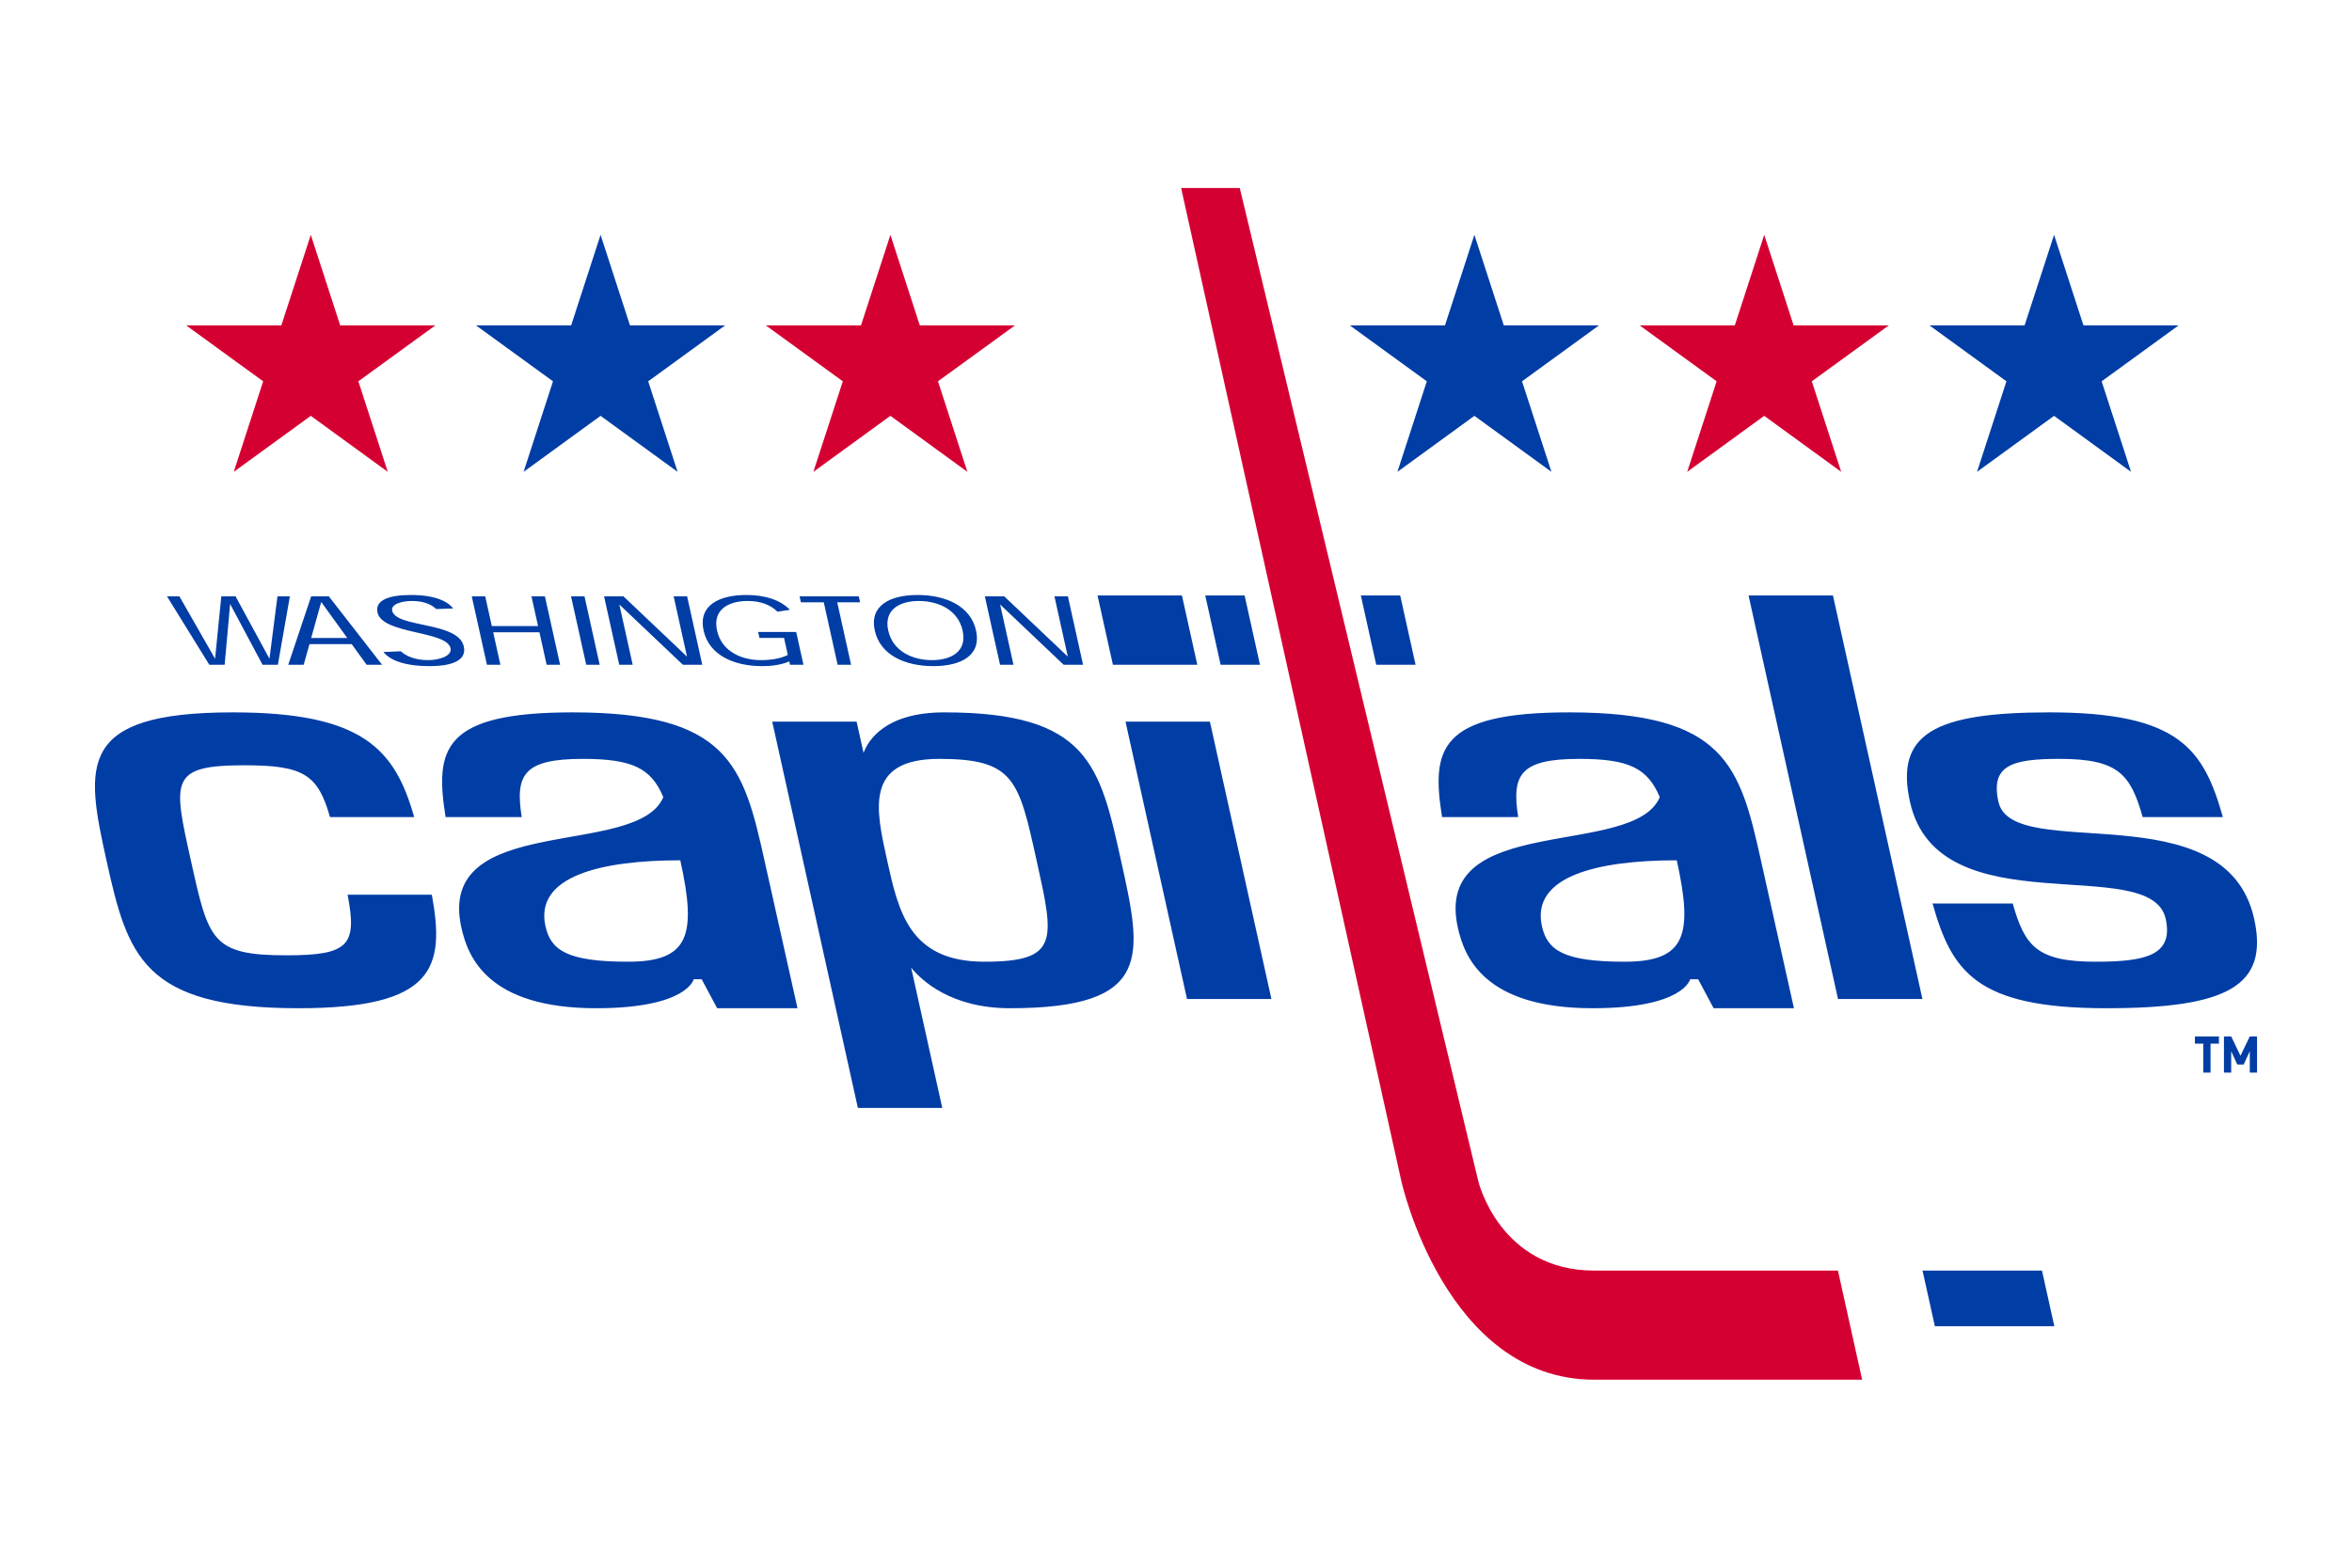 <svg xmlns="http://www.w3.org/2000/svg" viewBox="0 0 960 640" width="960" height="640" xml:space="preserve"><path fill="#003DA5" d="M902.258 426.054v11.825h-2.957v-11.825h-3.422v-2.937h9.802v2.937h-3.423zm16.023 11.825v-8.713l-2.49 5.428h-2.612l-2.49-5.428v8.713h-2.956v-14.762h2.956l3.797 7.883 3.795-7.883h2.957v14.762h-2.957z"/><path fill="#D50032" d="m95.413 192.621 31.438-22.857 31.417 22.857-11.997-36.955 31.417-22.833h-38.837l-12-36.956-12.018 36.956H75.995l31.42 22.833zM331.988 192.621l31.442-22.857 31.42 22.857-12.006-36.955 31.443-22.833h-38.858l-11.998-36.956-12.003 36.956H312.57l31.44 22.833zM688.655 192.621l31.438-22.857 31.416 22.857-11.999-36.955 31.435-22.833H732.09l-11.998-36.956-12.001 36.956h-38.854l31.434 22.833zM650.727 518.711c-38.58 0-47.324-36.431-47.324-36.431L506.026 76.742h-23.938l89.91 405.538s17.949 80.978 78.729 80.978h109.33l-9.873-44.547h-99.457z"/><path fill="#003DA5" d="m216.927 243.451 2.69 12.132h-18.879l-2.689-12.132h-5.491l6.192 27.94h5.494l-2.94-13.257h18.877l2.94 13.257h5.49l-6.193-27.94zM233.076 243.451l6.196 27.94h5.491l-6.197-27.94zM274.96 243.451l5.456 24.61-25.949-24.61h-7.91l6.193 27.94h5.491l-5.455-24.61 25.95 24.61h7.91l-6.19-27.94zM430.389 243.451l5.45 24.61-25.949-24.61h-7.909l6.197 27.94h5.49l-5.456-24.61 25.948 24.61h7.908l-6.191-27.94zM374.507 242.9c-11.44 0-19.68 4.443-17.45 14.523 2.237 10.078 12.45 14.52 23.887 14.52 11.44 0 19.684-4.442 17.448-14.52-2.232-10.08-12.444-14.522-23.885-14.522zm5.9 26.6c-7.704 0-15.963-3.453-17.86-12.077-1.928-8.626 4.8-12.08 12.503-12.08 7.698 0 15.956 3.454 17.852 12.08 1.93 8.623-4.798 12.077-12.496 12.077zM350.522 243.451h-24.159l.542 2.443h9.333l5.655 25.497h5.49l-5.653-25.497h9.329zM309.446 257.993l.542 2.442h10.034l1.537 6.933c-2.712 1.388-6.478 2.132-11.033 2.132-7.698 0-15.959-3.453-17.852-12.077-1.93-8.626 4.798-12.08 12.496-12.08 4.77 0 9.117 1.33 12.19 4.39l5.044-.8c-4.05-4.134-10.294-6.032-17.776-6.032-11.441 0-19.681 4.442-17.446 14.522 2.232 10.078 12.446 14.52 23.886 14.52 4.266 0 8.082-.62 11.08-1.918l.303 1.366h5.491l-2.97-13.398h-15.526zM127.011 243.451l-9.365 27.94h6.31l2.355-8.434h17.24l6.096 8.434h6.31l-21.751-27.94h-7.195zm0 16.996 4.104-14.7 10.623 14.7H127.01zM113.25 243.451l-3.268 25.477-13.833-25.477h-5.82l-2.539 25.477-14.566-25.477h-5.06l17.28 27.94h6.246l2.239-24.825 13.245 24.825h6.246l4.893-27.94zM160.068 249.309c-.59-2.668 3.954-3.967 8.12-3.967 5.466 0 8.36 1.858 9.837 3.29l6.94-.219c-2.255-3.047-7.767-5.512-17.26-5.512-8.26 0-14.802 1.826-13.62 7.164 1.985 8.943 28.212 7.358 29.803 14.533.744 3.353-4.988 4.902-9.083 4.902-5.834 0-9.36-1.906-11.214-3.618l-7.087.306c2.621 3.266 8.375 5.755 18.972 5.755 7.174 0 15.272-1.538 13.832-8.031-2.272-10.254-27.664-7.5-29.24-14.603z"/><g fill="#003DA5"><path d="m213.713 192.621 31.42-22.857 31.436 22.857-12.002-36.955 31.418-22.833H257.13l-11.998-36.956-12.006 36.956h-38.852l31.436 22.833zM570.376 192.621l31.415-22.857 31.449 22.857-12.009-36.955 31.417-22.833h-38.853L601.79 95.877l-11.998 36.956H550.94l31.434 22.833zM806.952 192.621l31.44-22.857 31.419 22.857-12.002-36.955 31.42-22.833h-38.84l-11.996-36.956-12.028 36.956h-38.83l31.42 22.833zM141.884 365.269c3.89 20.48.743 24.733-24.89 24.733-30.673 0-31.847-6.083-39.1-38.788-7.25-32.712-8.774-38.792 21.9-38.792 24.063 0 29.97 3.746 34.901 21.152h34.36c-7.85-27.641-20.817-42.752-74.05-42.752-63.648 0-60.157 21.6-51.557 60.392 8.598 38.788 14.684 60.39 78.335 60.39 55.49 0 59.947-16.42 54.48-46.335h-34.379zM640.41 290.822c-53.232 0-56.217 15.11-51.81 42.752h31.073c-2.784-17.406.882-23.768 24.944-23.768 20.153 0 27.866 3.755 32.841 15.614-10.486 25.261-92.933 5.837-82.42 53.284 2.65 11.936 10.731 32.9 55.018 32.9 37.188 0 39.803-11.823 39.803-11.823h3.268l6.311 11.823h32.788l-13.481-60.39c-8.605-38.792-14.69-60.392-78.336-60.392zm22.66 101.795c-24.819 0-31.534-4.67-33.708-14.491-4.52-20.386 22.613-26.912 55.031-26.912 6.82 30.758 3.498 41.403-21.322 41.403zM385.43 290.822c-24.13 0-31.064 11.428-32.96 16.548l-2.833-12.777H315.19l34.962 157.698h34.443l-12.69-57.238c4.171 5.124 16.174 16.551 40.304 16.551 58.814 0 53.928-21.602 45.328-60.39-8.601-38.792-13.289-60.392-72.107-60.392zm16.341 101.795c-30.676 0-35.072-20.635-39.679-41.403-4.602-20.773-9.353-41.408 21.321-41.408 30.672 0 32.428 8.696 39.675 41.408 7.252 32.705 9.358 41.403-21.317 41.403zM233.683 290.822c-53.231 0-56.214 15.11-51.81 42.752h31.077c-2.786-17.406.883-23.768 24.943-23.768 20.156 0 27.865 3.755 32.84 15.614-10.486 25.261-92.936 5.837-82.415 53.284 2.645 11.936 10.73 32.9 55.014 32.9 37.19 0 39.805-11.823 39.805-11.823h3.268l6.31 11.823h32.788l-13.486-60.39c-8.599-38.792-14.683-60.392-78.334-60.392zm22.664 101.795c-24.824 0-31.534-4.67-33.71-14.491-4.522-20.386 22.614-26.912 55.03-26.912 6.818 30.758 3.503 41.403-21.32 41.403zM459.389 294.593l25.105 113.24h34.45l-25.105-113.24zM488.692 271.391l-6.272-28.305H447.97l6.278 28.305zM713.692 243.086l36.52 164.747h34.448l-36.52-164.747zM920.057 375.074c-11.646-52.53-98.732-22.322-104.365-47.724-3.307-14.928 5.519-17.544 24.95-17.544 24.063 0 28.988 6.363 33.916 23.768h32.739c-7.853-27.641-17.632-42.752-70.864-42.752-47.32 0-62.944 9.017-56.845 36.528 11.465 51.738 98.305 20.403 104.362 47.724 3.31 14.928-8.212 17.543-28.507 17.543-24.063 0-28.987-6.36-33.916-23.762H788.79c7.851 27.639 17.63 42.75 70.863 42.75 49.34 0 66.506-9.017 60.405-36.531zM514.275 271.391 508 243.086H491.94l6.275 28.305zM555.447 243.086l6.277 28.305h16.059l-6.278-28.305zM784.709 518.711l5.034 22.703h48.754l-5.033-22.703z"/></g></svg>
